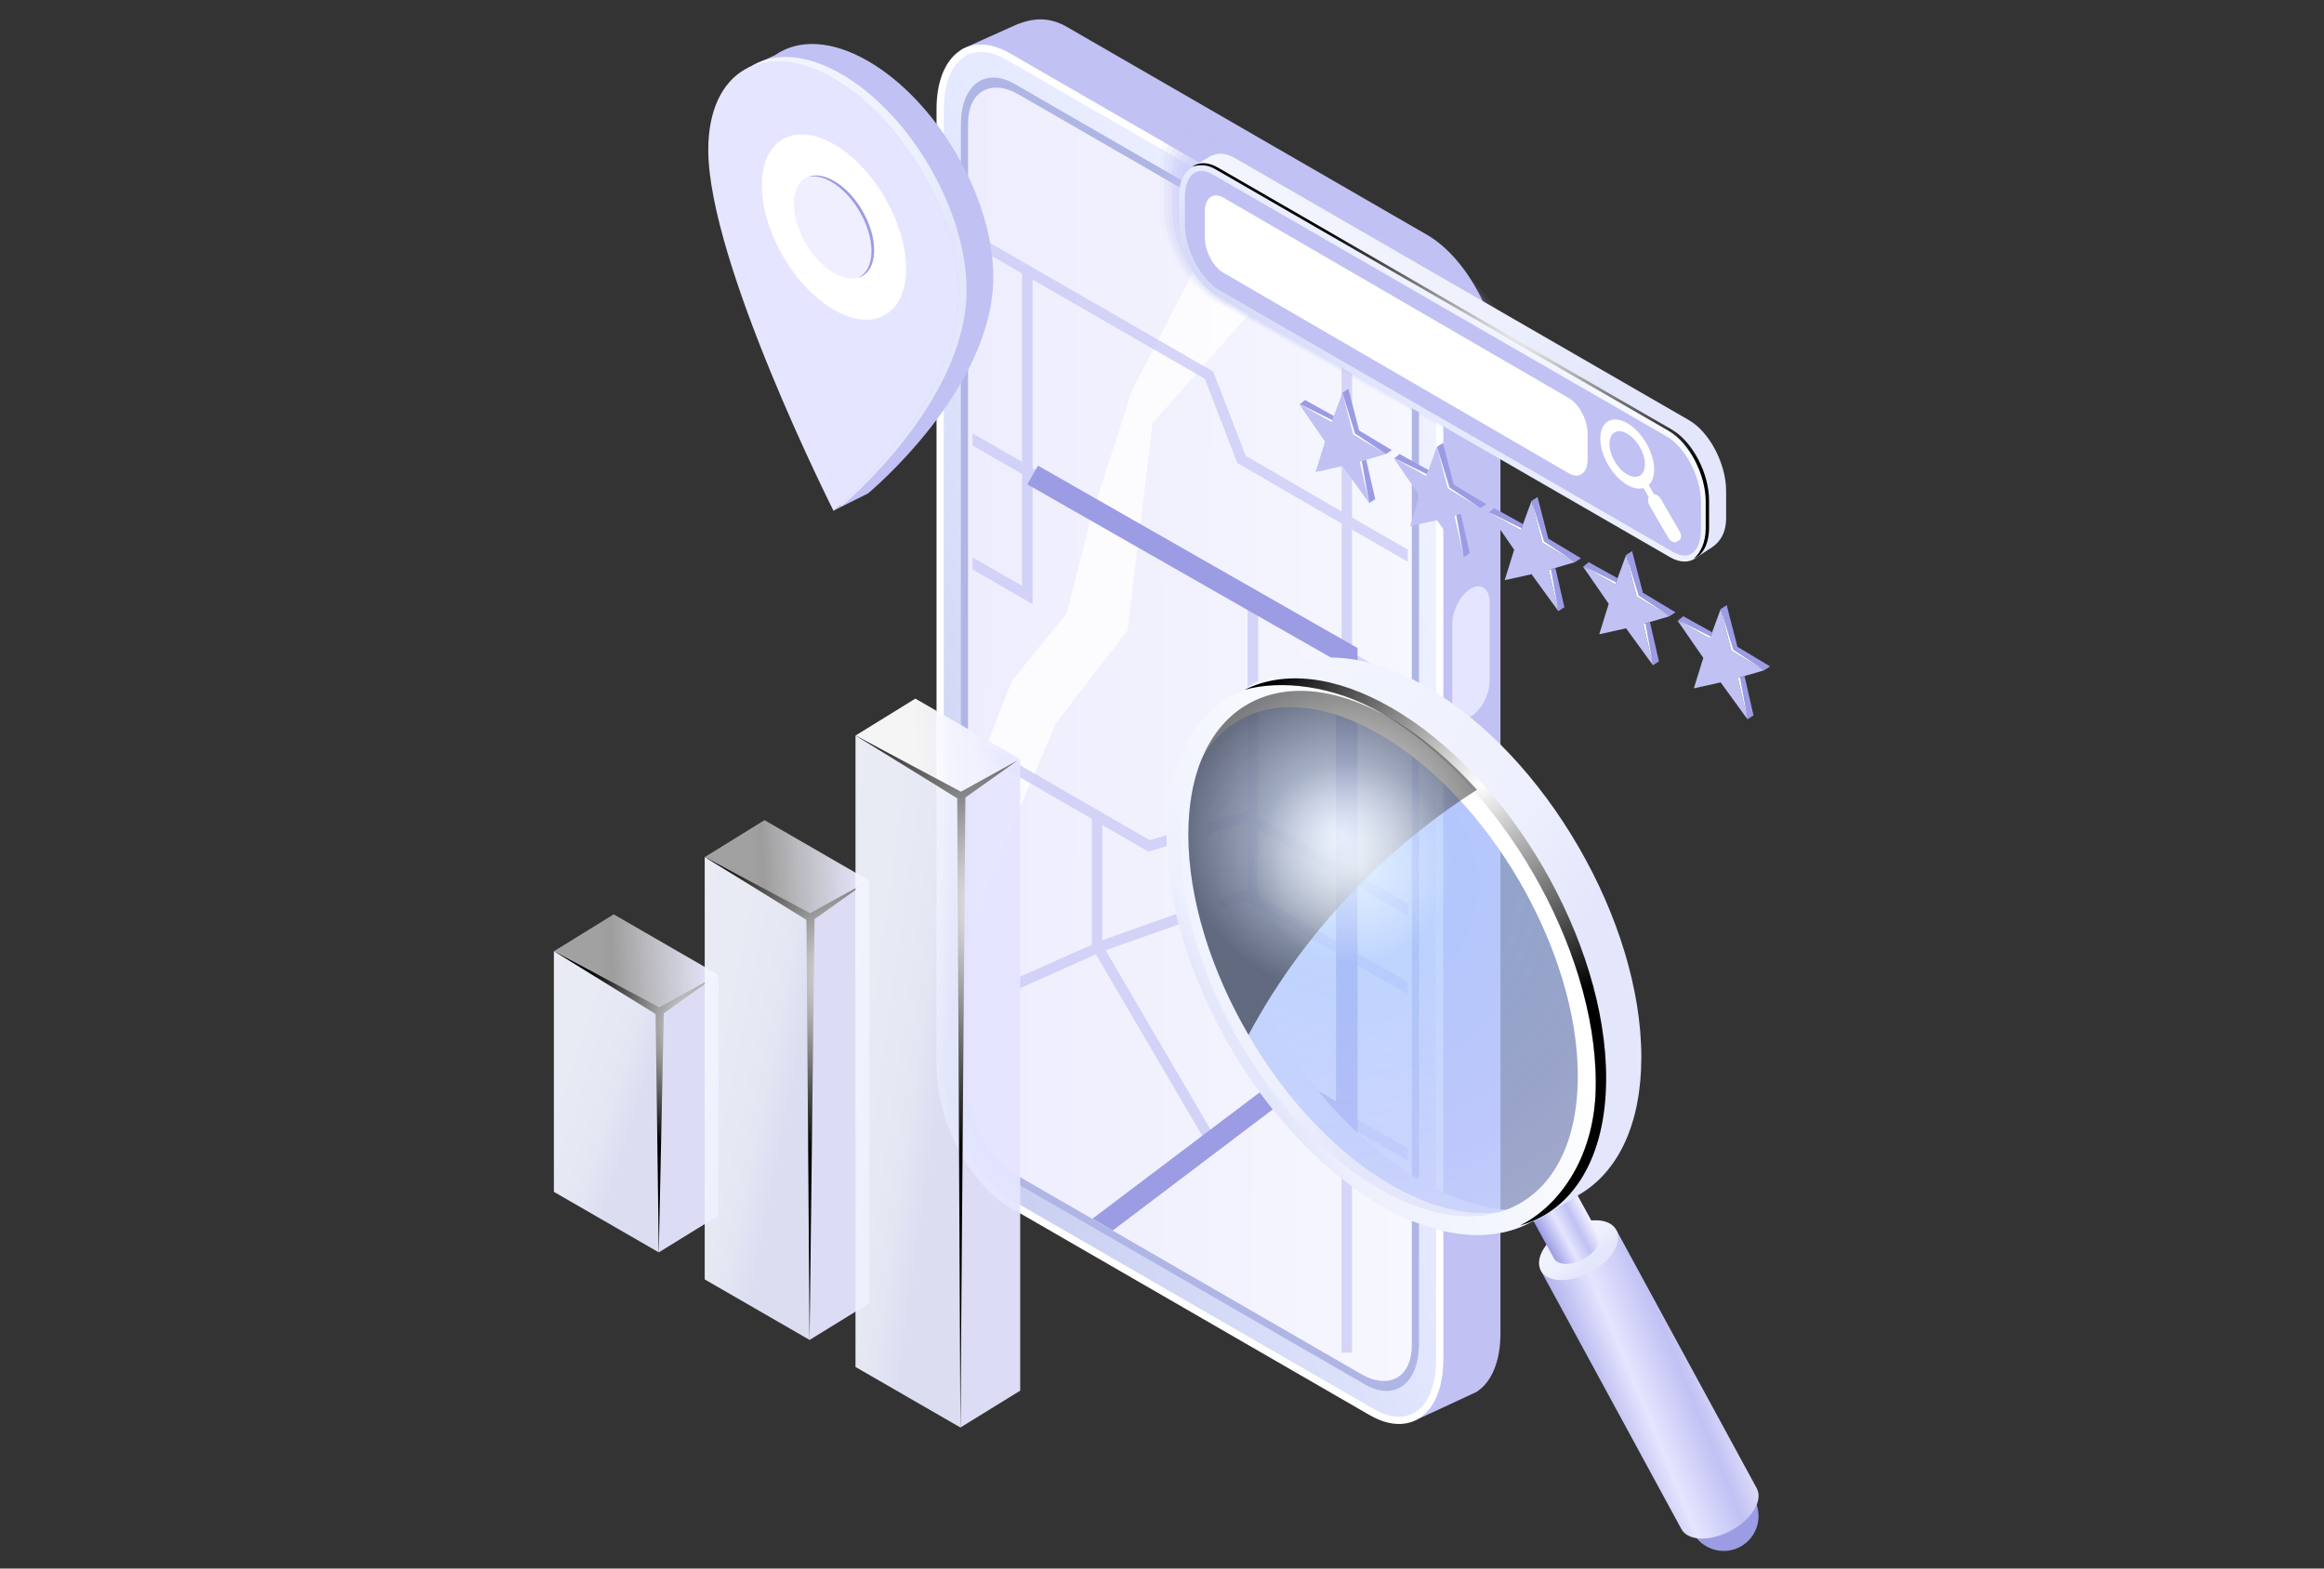 <?xml version="1.0" encoding="UTF-8"?> <svg xmlns="http://www.w3.org/2000/svg" width="600" height="405" viewBox="0 0 600 405" fill="none"><rect x="0" y="0" width="600" height="405" fill="#333333" stroke="none"/><path d="M362.528 361.216L269.631 307.58C259.153 301.53 250.661 285.302 250.661 271.327V23.926C250.661 16.822 244.822 15.245 248.363 12.692C248.496 12.592 262.538 6.299 262.693 6.243C266.501 4.789 270.575 4.134 275.525 6.987L368.412 60.623C378.89 66.673 387.382 82.901 387.382 96.876V344.277C387.382 351.703 384.984 356.998 381.166 359.418C380.944 359.562 365.226 366.821 364.971 366.91C361.585 368.042 367.102 363.858 362.528 361.216Z" fill="#C1C1F4"></path><path d="M353.659 365.412L260.762 311.776C250.283 305.726 241.792 289.498 241.792 275.522V28.122C241.792 14.146 250.283 7.72 260.762 13.769L353.659 67.405C364.138 73.455 372.629 89.683 372.629 103.658V351.059C372.629 365.034 364.138 371.45 353.659 365.401V365.412Z" fill="white"></path><path d="M361.196 365.8C359.154 365.8 356.934 365.123 354.603 363.769L261.705 310.133C251.76 304.394 243.667 288.865 243.667 275.511V28.122C243.667 19.164 247.419 13.381 253.236 13.381C255.289 13.381 257.498 14.058 259.829 15.401L352.727 69.037C362.673 74.776 370.765 90.305 370.765 103.658V351.059C370.765 360.017 367.013 365.8 361.207 365.8H361.196Z" fill="url(#paint0_linear_1411_557)"></path><path d="M248.075 278.675V32.218C248.075 21.961 254.313 17.255 261.994 21.695L352.427 73.91C360.12 78.35 366.347 90.26 366.347 100.506V346.952C366.347 357.209 360.109 361.915 352.427 357.475L261.994 305.26C254.302 300.82 248.075 288.909 248.075 278.664V278.675Z" fill="#AFB6E5"></path><path d="M263.049 24.425C255.8 20.241 249.928 23.593 249.928 31.907V281.128C249.928 289.442 255.8 299.577 263.049 303.761L351.384 354.767C358.632 358.951 364.504 355.599 364.504 347.285V98.053C364.504 89.739 358.632 79.604 351.384 75.419L263.049 24.425Z" fill="url(#paint1_linear_1411_557)"></path><path d="M379.767 184.967C377.103 186.51 374.938 184.867 374.938 181.315V161.18C374.938 157.627 377.103 153.498 379.767 151.955C382.431 150.412 384.596 152.055 384.596 155.607V175.743C384.596 179.295 382.431 183.424 379.767 184.967Z" fill="#E5E5FF"></path><g opacity="0.8"><path d="M315.475 55.794L334.855 66.972L297.526 109.319L291.121 162.756L272.628 186.754L259.852 216.614L251.782 236.161V200.108L261.228 175.732L275.381 158.427L281.675 133.651L292.153 101.061L315.475 55.794Z" fill="white"></path><path opacity="0.8" d="M349.075 136.748L363.461 145.051V141.932L349.075 133.629V75.342L346.367 73.777V132.064L321.602 117.678L313.222 95.933L251.105 60.146V63.265L263.87 70.602V119.265L251.105 111.928V115.047L263.87 122.384V151.289L251.105 143.919V147.038L266.579 155.974V123.938L322.102 156.007V209.421L321.957 209.354L296.838 216.936L251.105 190.528V193.648L281.886 211.419V243.931L251.105 257.64V260.593L282.94 246.418L311.113 294.526L284.494 315.139L287.025 316.604L332.103 281.683L346.367 289.853V349.261H349.075V291.396L363.239 299.51L363.461 299.121V296.513L349.075 288.277V248.416L363.461 256.719V253.6L349.075 245.297V228.114L363.461 236.417V233.297L349.075 224.994V171.58L363.461 179.883V176.764L349.075 168.461V136.704V136.748ZM284.594 213.017L295.994 219.6L296.505 219.888L321.624 212.307L322.113 212.562V229.745L321.769 229.534L284.605 242.766V213.017H284.594ZM346.367 286.778L331.881 278.486L313.266 292.905L285.427 245.363L321.591 232.576L329.206 237.005V237.094H329.35L346.367 246.906V286.778ZM346.367 243.787L324.799 231.322V214.138L346.367 226.615V243.798V243.787ZM346.367 223.485L324.799 211.008V157.594L346.367 170.071V223.485ZM346.367 166.941L266.579 120.841V72.178L311.046 97.797L319.427 119.543L346.378 135.183V166.941H346.367Z" fill="#C1C1F4"></path></g><path d="M282.041 314.673L332.081 276.866L344.935 284.336V170.548L265.235 125.06L267.988 120.231L350.485 167.329V293.982L332.48 283.515L287.28 317.714L282.041 314.673Z" fill="#9C9CE5"></path><path d="M224.118 15.767C214.583 10.261 206.036 10.095 200.119 14.224L193.27 17.421L194.114 21.817C192.638 25.213 191.805 29.343 191.805 34.193C191.805 48.224 199.309 70.358 207.079 89.539L215.182 131.864L224.118 127.39C224.118 127.39 256.442 100.639 256.442 71.512C256.442 51.032 241.967 26.068 224.118 15.767ZM215.182 75.131C206.613 70.18 199.664 58.203 199.664 48.368C199.664 38.533 206.613 34.571 215.182 39.521C223.751 44.472 230.7 56.449 230.7 66.295C230.7 76.141 223.751 80.093 215.182 75.142V75.131Z" fill="#C1C1F4"></path><path d="M215.182 20.24C197.333 9.939 182.858 18.187 182.858 38.667C182.858 67.794 215.182 131.864 215.182 131.864C215.182 131.864 247.506 105.112 247.506 75.986C247.506 55.506 233.031 30.541 215.182 20.24Z" fill="#E5E5FF"></path><path d="M217.225 19.119C207.901 13.736 199.52 13.458 193.626 17.299C199.343 14.713 206.88 15.456 215.171 20.24C233.021 30.541 247.495 55.506 247.495 75.986C247.495 100.939 223.785 124.138 216.992 130.276C217.136 130.554 217.225 130.743 217.225 130.743C217.225 130.743 249.549 103.991 249.549 74.864C249.549 54.385 235.074 29.42 217.225 19.119Z" fill="url(#paint2_linear_1411_557)"></path><path d="M228.561 81.282C235.79 77.056 235.719 63.483 228.402 50.966C221.085 38.449 209.293 31.729 202.063 35.955C194.834 40.181 194.905 53.754 202.222 66.271C209.539 78.787 221.331 85.508 228.561 81.282Z" fill="white"></path><path d="M225.683 64.597C225.683 71.168 221.043 73.81 215.315 70.502C209.588 67.194 204.948 59.191 204.948 52.631C204.948 46.071 209.588 43.418 215.315 46.725C221.043 50.033 225.683 58.036 225.683 64.597Z" fill="#EFEFFF"></path><path d="M215.316 46.725C212.729 45.227 210.365 44.961 208.544 45.704C210.254 45.271 212.352 45.638 214.627 46.947C220.355 50.255 224.995 58.258 224.995 64.819C224.995 68.415 223.596 70.835 221.398 71.745C223.996 71.079 225.683 68.548 225.683 64.586C225.683 58.014 221.043 50.011 215.316 46.714V46.725Z" fill="#9C9CE5"></path><g style="mix-blend-mode:multiply" opacity="0.7"><path opacity="0.09" d="M313.009 33.826C305.55 29.519 299.5 32.971 299.5 41.53V54.184C299.5 62.742 305.55 73.176 313.009 77.483L373.882 111.461C381.342 115.768 390.122 111.883 390.122 103.324V90.67C390.122 82.112 381.342 72.111 373.882 67.804L313.009 33.826Z" fill="#C1C1F4"></path><path opacity="0.18" d="M313.997 35.069C306.57 30.785 300.554 34.215 300.554 42.728V54.428C300.554 62.953 306.57 73.332 313.997 77.616L373.049 110.584C380.475 114.868 388.956 111.05 388.956 102.525V90.826C388.956 82.3 380.475 72.31 373.049 68.026L313.997 35.069Z" fill="#C1C1F4"></path><path opacity="0.27" d="M314.984 36.301C307.591 32.039 301.597 35.447 301.597 43.927V54.672C301.597 63.153 307.591 73.487 314.973 77.749L372.194 109.696C379.587 113.958 387.757 110.195 387.757 101.726V90.981C387.757 82.5 379.587 72.521 372.194 68.248L314.984 36.301Z" fill="#C1C1F4"></path><path opacity="0.36" d="M315.961 37.533C308.613 33.293 302.652 36.69 302.652 45.126V54.916C302.652 63.352 308.613 73.631 315.961 77.883L371.351 108.808C378.699 113.048 386.58 109.352 386.58 100.916V91.125C386.58 82.689 378.71 72.71 371.351 68.47L315.961 37.533Z" fill="#C1C1F4"></path><path opacity="0.45" d="M316.949 38.777C309.634 34.559 303.707 37.933 303.707 46.325V55.161C303.707 63.552 309.634 73.787 316.949 78.005L370.507 107.92C377.822 112.138 385.393 108.508 385.393 100.105V91.269C385.393 82.878 377.822 72.91 370.507 68.681L316.949 38.777Z" fill="#C1C1F4"></path><path opacity="0.55" d="M317.937 40.009C310.655 35.802 304.761 39.165 304.761 47.524V55.405C304.761 63.752 310.667 73.931 317.937 78.138L369.664 107.032C376.946 111.239 384.205 107.653 384.205 99.306V91.425C384.205 83.078 376.935 73.11 369.664 68.914L317.937 40.009Z" fill="#C1C1F4"></path><path opacity="0.64" d="M318.925 41.252C311.688 37.067 305.816 40.42 305.816 48.734V55.66C305.816 63.974 311.688 74.097 318.925 78.282L368.821 106.155C376.058 110.34 383.029 106.821 383.029 98.507V91.58C383.029 83.266 376.069 73.32 368.821 69.136L318.925 41.252Z" fill="#C1C1F4"></path><path opacity="0.73" d="M319.913 42.484C312.709 38.322 306.87 41.652 306.87 49.921V55.893C306.87 64.163 312.709 74.242 319.913 78.393L367.977 105.245C375.181 109.407 381.841 105.944 381.841 97.674V91.702C381.841 83.433 375.181 73.487 367.977 69.324L319.913 42.484Z" fill="#C1C1F4"></path><path opacity="0.82" d="M320.889 43.716C313.718 39.576 307.913 42.895 307.913 51.12V56.137C307.913 64.363 313.73 74.386 320.889 78.526L367.121 104.368C374.292 108.508 380.653 105.111 380.653 96.875V91.858C380.653 83.633 374.292 73.698 367.121 69.558L320.889 43.716Z" fill="#C1C1F4"></path><path opacity="0.91" d="M321.877 44.959C314.74 40.841 308.968 44.138 308.968 52.319V56.382C308.968 64.562 314.751 74.541 321.877 78.66L366.278 103.48C373.415 107.598 379.465 104.257 379.465 96.076V92.013C379.465 83.832 373.415 73.898 366.278 69.779L321.877 44.959Z" fill="#C1C1F4"></path><path d="M322.866 46.192C315.773 42.096 310.023 45.37 310.023 53.518V56.626C310.023 64.773 315.773 74.686 322.866 78.782L365.435 102.581C372.528 106.677 378.278 103.402 378.278 95.254V92.146C378.278 83.999 372.528 74.086 365.435 69.99L322.866 46.192Z" fill="#C1C1F4"></path></g><path d="M436.065 108.497L318.859 40.841C316.594 39.532 314.518 39.387 312.887 40.198L312.831 40.142L307.603 43.217L307.625 43.283C309.312 42.284 311.51 42.351 313.93 43.739L431.137 111.394C436.421 114.447 440.705 122.627 440.705 129.676V136.625C440.705 140.044 439.684 142.563 438.041 143.907L440.961 141.986C443.414 140.576 445.645 138.401 445.645 133.739V126.79C445.645 119.741 441.36 111.561 436.077 108.508L436.065 108.497Z" fill="url(#paint3_linear_1411_557)"></path><path d="M431.137 111.383L313.93 43.727C308.646 40.675 304.362 43.916 304.362 50.965V57.913C304.362 64.962 308.646 73.143 313.93 76.195L431.137 143.851C436.421 146.904 440.705 143.662 440.705 136.614V129.665C440.705 122.616 436.421 114.436 431.137 111.383Z" fill="url(#paint4_linear_1411_557)"></path><path d="M434.933 143.44C434.012 143.44 432.99 143.13 431.914 142.497L314.707 74.852C309.945 72.1 305.916 64.34 305.916 57.913V50.965C305.916 46.813 307.569 44.138 310.134 44.138C311.055 44.138 312.076 44.449 313.153 45.082L430.36 112.737C435.133 115.49 439.151 123.249 439.151 129.676V136.625C439.151 138.845 438.696 140.654 437.819 141.886C437.086 142.93 436.11 143.451 434.933 143.451V143.44Z" fill="#C1C1F4"></path><path style="mix-blend-mode:color-dodge" d="M431.67 110.939L314.463 43.283C311.843 41.763 309.457 41.807 307.736 43.095C309.301 42.495 311.521 42.384 313.597 43.583L430.804 111.239C436.088 114.291 440.372 122.472 440.372 129.521V136.469C440.372 140.01 438.985 142.93 437.242 144.228C439.662 143.307 441.238 140.454 441.238 136.181V129.232C441.238 122.183 436.954 114.003 431.67 110.95V110.939Z" fill="url(#paint5_radial_1411_557)"></path><path d="M311.044 61.266V54.661C311.044 51.12 313.197 49.499 315.85 51.031L405.085 102.825C407.727 104.345 409.891 108.475 409.891 112.005V118.609C409.891 122.128 407.727 123.771 405.085 122.239L315.85 70.434C313.197 68.903 311.044 64.796 311.044 61.255V61.266Z" fill="white"></path><path d="M433.545 137.047L428.85 128.943C428.361 128.089 427.606 127.578 427.029 127.623L425.653 125.247C427.717 123.316 427.518 118.72 425.031 114.436C422.312 109.751 417.905 107.209 415.196 108.752C412.477 110.306 412.477 115.357 415.196 120.041C417.683 124.326 421.579 126.812 424.31 126.013L425.686 128.388C425.353 128.855 425.431 129.754 425.919 130.609L430.615 138.712C431.203 139.722 432.157 140.277 432.746 139.944L433.556 139.489C434.144 139.156 434.144 138.057 433.556 137.047H433.545ZM423.344 122.827C421.557 123.849 418.649 122.172 416.861 119.087C415.074 116.001 415.074 112.671 416.861 111.649C418.649 110.628 421.557 112.304 423.344 115.39C425.131 118.476 425.131 121.806 423.344 122.827Z" fill="white"></path><path d="M444.235 176.197L437.308 177.729L439.75 169.87L433.023 160.135L441.46 164.808L444.235 157.26L447.01 168.005L455.446 173.078L448.719 175.043L451.161 185.732L444.235 176.197Z" fill="#C1C1F4"></path><path d="M448.719 175.043L451.161 185.732L452.715 184.722L450.395 174.554L448.719 175.043Z" fill="#9C9CE5"></path><path d="M441.46 164.808L442.037 163.254L434.578 159.114L433.246 160.202L435.255 161.367L441.46 164.808Z" fill="#9C9CE5"></path><path d="M448.564 166.995L445.789 156.25L444.235 157.26L447.01 168.005L455.446 173.078L457 172.068L448.564 166.995Z" fill="#9C9CE5"></path><path d="M448.719 175.043L451.161 185.732L449.23 174.898L448.719 175.043Z" fill="white"></path><path d="M441.46 164.808L441.637 164.331L433.246 160.202L435.255 161.367L441.46 164.808Z" fill="white"></path><path d="M447.476 167.761L444.235 157.26L447.01 168.005L455.446 173.078L447.476 167.761Z" fill="white"></path><path d="M419.814 162.233L412.888 163.765L415.33 155.906L408.603 146.171L417.05 150.844L419.814 143.296L422.589 154.041L431.036 159.114L424.31 161.09L426.752 171.768L419.814 162.233Z" fill="#C1C1F4"></path><path d="M424.31 161.09L426.752 171.768L428.295 170.758L425.975 160.59L424.31 161.09Z" fill="#9C9CE5"></path><path d="M417.05 150.844L417.617 149.29L410.157 145.161L408.825 146.238L410.845 147.403L417.05 150.844Z" fill="#9C9CE5"></path><path d="M424.143 153.031L421.368 142.286L419.814 143.296L422.589 154.041L431.025 159.114H431.036L432.579 158.104L424.143 153.031Z" fill="#9C9CE5"></path><path d="M424.31 161.09L426.752 171.768L424.81 160.934L424.31 161.09Z" fill="white"></path><path d="M417.05 150.844L417.228 150.367L408.825 146.238L410.845 147.403L417.05 150.844Z" fill="white"></path><path d="M423.066 153.797L419.814 143.296L422.589 154.041L431.025 159.114H431.036L423.066 153.797Z" fill="white"></path><path d="M395.406 148.269L388.479 149.801L390.921 141.942L384.194 132.207L392.63 136.88L395.406 129.332L398.181 140.088L406.617 145.15L399.89 147.126L402.332 157.804L395.406 148.269Z" fill="#C1C1F4"></path><path d="M399.89 147.126L402.332 157.804L403.886 156.794L401.566 146.637L399.89 147.126Z" fill="#9C9CE5"></path><path d="M392.63 136.88L393.207 135.326L385.748 131.197L384.416 132.274L386.425 133.45L392.63 136.88Z" fill="#9C9CE5"></path><path d="M399.723 139.067L396.959 128.322L395.405 129.332L398.18 140.088L406.616 145.15L408.17 144.14L399.723 139.067Z" fill="#9C9CE5"></path><path d="M399.89 147.126L402.332 157.804L400.401 146.97L399.89 147.126Z" fill="white"></path><path d="M392.63 136.88L392.808 136.403L384.416 132.274L386.425 133.45L392.63 136.88Z" fill="white"></path><path d="M398.647 139.833L395.405 129.332L398.18 140.088L406.616 145.15L398.647 139.833Z" fill="white"></path><path d="M370.985 134.316L364.058 135.848L366.5 127.978L359.773 118.243L368.221 122.927L370.985 115.368L373.76 126.124L382.196 131.197L375.469 133.162L377.922 143.84L370.985 134.316Z" fill="#C1C1F4"></path><path d="M375.469 133.162L377.922 143.84L379.465 142.83L377.145 132.673L375.469 133.162Z" fill="#9C9CE5"></path><path d="M368.221 122.927L368.787 121.362L361.328 117.233L359.996 118.321L362.016 119.486L368.221 122.927Z" fill="#9C9CE5"></path><path d="M375.314 125.114L372.539 114.358L370.985 115.368L373.76 126.124L382.196 131.186V131.197L383.75 130.176L375.314 125.114Z" fill="#9C9CE5"></path><path d="M375.469 133.162L377.922 143.84L375.98 133.017L375.469 133.162Z" fill="white"></path><path d="M368.221 122.927L368.399 122.439L359.996 118.321L362.016 119.486L368.221 122.927Z" fill="white"></path><path d="M374.226 125.869L370.985 115.368L373.76 126.124L382.196 131.186V131.197L374.226 125.869Z" fill="white"></path><path d="M346.575 120.352L339.649 121.884L342.091 114.025L335.364 104.29L343.8 108.963L346.575 101.415L349.339 112.16L357.787 117.233L351.06 119.198L353.502 129.887L346.575 120.352Z" fill="#C1C1F4"></path><path d="M351.06 119.198L353.502 129.887L355.056 128.877L352.725 118.709L351.06 119.198Z" fill="#9C9CE5"></path><path d="M343.801 108.963L344.367 107.409L336.907 103.269L335.586 104.357L337.596 105.522L343.801 108.963Z" fill="#9C9CE5"></path><path d="M350.894 111.15L348.13 100.394L346.576 101.415L349.34 112.16L357.787 117.233L359.341 116.223L350.894 111.15Z" fill="#9C9CE5"></path><path d="M351.06 119.198L353.502 129.887L351.571 119.053L351.06 119.198Z" fill="white"></path><path d="M343.801 108.963L343.978 108.486L335.586 104.357L337.596 105.522L343.801 108.963Z" fill="white"></path><path d="M349.817 111.905L346.576 101.415L349.34 112.16L357.787 117.233L349.817 111.905Z" fill="white"></path><path d="M452.933 387.196C455.286 391.57 453.655 397.031 449.281 399.384C444.908 401.737 439.447 400.106 437.093 395.732C434.74 391.359 436.372 385.897 440.745 383.544C445.119 381.191 450.58 382.823 452.933 387.196Z" fill="#9C9CE5"></path><path d="M417.258 317.52L397.777 328.01L434.041 394.711C434.041 394.711 434.063 394.766 434.074 394.789C435.762 397.919 441.489 398.108 446.873 395.21C452.257 392.313 455.242 387.429 453.555 384.288C453.544 384.266 453.522 384.232 453.511 384.21L417.247 317.509L417.258 317.52Z" fill="url(#paint6_linear_1411_557)"></path><path d="M417.28 317.553C418.967 320.684 415.97 325.579 410.597 328.476C405.225 331.373 399.486 331.185 397.799 328.054C396.112 324.924 399.109 320.029 404.481 317.132C409.854 314.235 415.592 314.423 417.28 317.553Z" fill="url(#paint7_linear_1411_557)"></path><path d="M405.813 305.976L394.225 312.214L401.14 324.824C401.14 324.824 401.151 324.857 401.162 324.869C402.161 326.733 405.569 326.844 408.777 325.124C411.985 323.403 413.761 320.495 412.751 318.63C412.751 318.619 412.729 318.597 412.729 318.586L405.813 305.976Z" fill="url(#paint8_linear_1411_557)"></path><path d="M366.996 304.944C336.392 287.272 311.583 244.481 311.583 209.36C311.583 195.252 315.591 184.54 322.362 177.902C309.463 182.098 301.183 195.385 301.183 215.676C301.183 250.797 325.992 293.588 356.595 311.26C374.91 321.827 391.138 321.006 401.229 311.127C391.804 314.19 379.916 312.403 366.996 304.944Z" fill="url(#paint9_linear_1411_557)"></path><path style="mix-blend-mode:screen" opacity="0.5" d="M396.558 309.605C416.908 297.709 416.698 259.487 396.089 224.234C375.481 188.981 342.278 170.046 321.928 181.942C301.579 193.838 301.789 232.06 322.397 267.314C343.006 302.567 376.209 321.501 396.558 309.605Z" fill="url(#paint10_radial_1411_557)"></path><path style="mix-blend-mode:multiply" opacity="0.5" d="M396.558 309.605C416.908 297.709 416.698 259.487 396.089 224.234C375.481 188.981 342.278 170.046 321.928 181.942C301.579 193.838 301.789 232.06 322.397 267.314C343.006 302.567 376.209 321.501 396.558 309.605Z" fill="url(#paint11_radial_1411_557)"></path><path d="M368.338 177.38C353.287 168.689 339.644 167.701 329.654 173.107C329.377 173.262 315.046 181.254 314.591 181.943C324.748 174.272 339.8 174.394 356.583 184.085C387.186 201.756 411.995 244.548 411.995 279.669C411.995 297.584 405.535 310.039 395.145 315.6C395.889 315.389 396.766 315.012 397.854 314.412C398.153 314.246 407.922 308.329 408.21 308.152C417.834 302.269 423.75 290.125 423.75 272.964C423.75 237.843 398.942 195.052 368.338 177.38Z" fill="url(#paint12_linear_1411_557)"></path><path d="M356.584 184.085C325.981 166.413 301.172 180.566 301.172 215.676C301.172 250.786 325.981 293.588 356.584 311.26C387.187 328.931 411.996 314.778 411.996 279.669C411.996 244.559 387.187 201.756 356.584 184.085ZM356.195 307.042C327.946 290.724 305.035 251.219 305.035 218.795C305.035 186.372 327.934 173.318 356.195 189.624C384.445 205.941 407.356 245.447 407.356 277.87C407.356 310.294 384.457 323.348 356.195 307.042Z" fill="url(#paint13_linear_1411_557)"></path><path style="mix-blend-mode:screen" d="M359.247 182.753C344.573 174.284 331.253 173.14 321.34 178.102C330.576 175.516 344.173 176.914 356.595 184.085C387.198 201.756 412.007 244.548 412.007 279.669C412.007 297.951 403.149 311.06 392.381 316.443C405.913 312.658 414.671 299.205 414.671 278.337C414.671 243.216 389.862 200.424 359.259 182.753H359.247Z" fill="url(#paint14_radial_1411_557)"></path><path style="mix-blend-mode:screen" opacity="0.5" d="M351.922 227.531C361.157 218.296 371.069 210.415 381.315 203.921C374.599 196.473 367.129 190.146 359.248 185.583C330.287 168.867 306.811 182.253 306.811 215.487C306.811 232.204 312.749 250.753 322.34 267.192C329.732 253.317 339.634 239.819 351.922 227.531Z" fill="url(#paint15_radial_1411_557)"></path><path style="mix-blend-mode:color-dodge" opacity="0.6" d="M347.671 267.474C373.082 267.474 393.682 246.874 393.682 221.464C393.682 196.053 373.082 175.453 347.671 175.453C322.261 175.453 301.661 196.053 301.661 221.464C301.661 246.874 322.261 267.474 347.671 267.474Z" fill="url(#paint16_radial_1411_557)"></path><g opacity="0.95"><path d="M158.44 236.084L143.022 245.607L170.095 261.248L185.513 251.724L158.44 236.084Z" fill="url(#paint17_linear_1411_557)"></path><path d="M143 307.735L170.084 323.364V261.237L143 245.596V307.735Z" fill="url(#paint18_linear_1411_557)"></path><path d="M170.084 323.364L185.514 313.851V251.724L170.084 261.237V323.364Z" fill="#E5E5FF"></path></g><path style="mix-blend-mode:color-dodge" d="M184.814 252.057L170.218 260.104L143 245.596L169.263 261.825L170.084 323.364L171.372 261.636L184.814 252.057Z" fill="url(#paint19_radial_1411_557)"></path><g opacity="0.95"><path d="M197.38 211.763L181.962 221.298L209.035 236.927L224.453 227.403L197.38 211.763Z" fill="url(#paint20_linear_1411_557)"></path><path d="M181.94 330.346L209.024 345.975V236.916L181.94 221.287V330.346Z" fill="url(#paint21_linear_1411_557)"></path><path d="M209.013 345.975L224.453 336.462V227.403L209.013 236.916V345.975Z" fill="#E5E5FF"></path></g><path style="mix-blend-mode:color-dodge" d="M223.754 227.736L209.158 235.795L181.94 221.287L208.203 237.515L209.013 345.975L210.301 237.327L223.754 227.736Z" fill="url(#paint22_radial_1411_557)"></path><g opacity="0.95"><path d="M236.319 180.383L220.9 189.907L247.963 205.547L263.392 196.023L236.319 180.383Z" fill="url(#paint23_linear_1411_557)"></path><path d="M220.868 352.957L247.963 368.586V205.536L220.868 189.896V352.957Z" fill="url(#paint24_linear_1411_557)"></path><path d="M247.952 368.586L263.392 359.074V196.023L247.952 205.536V368.586Z" fill="#E5E5FF"></path></g><path style="mix-blend-mode:color-dodge" d="M262.682 196.356L248.096 204.415L220.868 189.896L247.142 206.135L247.952 368.586L249.24 205.935L262.682 196.356Z" fill="url(#paint25_radial_1411_557)"></path><defs><linearGradient id="paint0_linear_1411_557" x1="76.21" y1="284.125" x2="483.398" y2="117.489" gradientUnits="userSpaceOnUse"><stop stop-color="#AFB6E5"></stop><stop offset="0.14" stop-color="#B5BCE8"></stop><stop offset="0.35" stop-color="#C7CDF0"></stop><stop offset="0.58" stop-color="#E5E9FF"></stop><stop offset="0.86" stop-color="#F4F6FF"></stop><stop offset="1" stop-color="white"></stop></linearGradient><linearGradient id="paint1_linear_1411_557" x1="364.504" y1="199.63" x2="248.382" y2="199.138" gradientUnits="userSpaceOnUse"><stop stop-color="#F7F7FF"></stop><stop offset="1" stop-color="#EDEDFE"></stop></linearGradient><linearGradient id="paint2_linear_1411_557" x1="226.299" y1="104.375" x2="83.357" y2="41.077" gradientUnits="userSpaceOnUse"><stop stop-color="#E4E7FB"></stop><stop offset="0.122" stop-color="#EEF1FD"></stop><stop offset="0.276" stop-color="#F1F4FE"></stop><stop offset="0.696" stop-color="#F7F9FE"></stop><stop offset="1" stop-color="white"></stop></linearGradient><linearGradient id="paint3_linear_1411_557" x1="388.255" y1="120.227" x2="218.179" y2="-86.781" gradientUnits="userSpaceOnUse"><stop stop-color="#E4E7FB"></stop><stop offset="0.122" stop-color="#EEF1FD"></stop><stop offset="0.276" stop-color="#F1F4FE"></stop><stop offset="0.696" stop-color="#F7F9FE"></stop><stop offset="1" stop-color="white"></stop></linearGradient><linearGradient id="paint4_linear_1411_557" x1="316.716" y1="151.632" x2="398.114" y2="67.282" gradientUnits="userSpaceOnUse"><stop stop-color="#AFB6E5"></stop><stop offset="0.14" stop-color="#B5BCE8"></stop><stop offset="0.35" stop-color="#C7CDF0"></stop><stop offset="0.58" stop-color="#E5E9FF"></stop><stop offset="0.86" stop-color="#F4F6FF"></stop><stop offset="1" stop-color="white"></stop></linearGradient><radialGradient id="paint5_radial_1411_557" cx="0" cy="0" r="1" gradientUnits="userSpaceOnUse" gradientTransform="translate(388.601 93.39) scale(57.488 57.488)"><stop stop-color="white"></stop><stop offset="1"></stop></radialGradient><linearGradient id="paint6_linear_1411_557" x1="410.956" y1="373.368" x2="448.91" y2="357.747" gradientUnits="userSpaceOnUse"><stop stop-color="#9C9CE5"></stop><stop offset="0.4" stop-color="#E5E5FF"></stop><stop offset="0.7" stop-color="#C1C1F4"></stop><stop offset="1" stop-color="#F1F1FF"></stop></linearGradient><linearGradient id="paint7_linear_1411_557" x1="409.26" y1="327.019" x2="384.025" y2="296.381" gradientUnits="userSpaceOnUse"><stop stop-color="#E4E7FB"></stop><stop offset="0.122" stop-color="#EEF1FD"></stop><stop offset="0.276" stop-color="#F1F4FE"></stop><stop offset="0.696" stop-color="#F7F9FE"></stop><stop offset="1" stop-color="white"></stop></linearGradient><linearGradient id="paint8_linear_1411_557" x1="398.632" y1="320.241" x2="410.133" y2="314.043" gradientUnits="userSpaceOnUse"><stop stop-color="#9C9CE5"></stop><stop offset="0.4" stop-color="#E5E5FF"></stop><stop offset="0.7" stop-color="#C1C1F4"></stop><stop offset="1" stop-color="#F1F1FF"></stop></linearGradient><linearGradient id="paint9_linear_1411_557" x1="359.635" y1="286.833" x2="145.031" y2="146.883" gradientUnits="userSpaceOnUse"><stop stop-color="#E4E7FB"></stop><stop offset="0.122" stop-color="#EEF1FD"></stop><stop offset="0.276" stop-color="#F1F4FE"></stop><stop offset="0.696" stop-color="#F7F9FE"></stop><stop offset="1" stop-color="white"></stop></linearGradient><radialGradient id="paint10_radial_1411_557" cx="0" cy="0" r="1" gradientUnits="userSpaceOnUse" gradientTransform="translate(348.866 227.617) scale(75.115 75.115)"><stop stop-color="#66CCFF"></stop><stop offset="1" stop-color="#5277F7"></stop></radialGradient><radialGradient id="paint11_radial_1411_557" cx="0" cy="0" r="1" gradientUnits="userSpaceOnUse" gradientTransform="translate(348.578 228.194) rotate(37.454) scale(94.849)"><stop offset="0.24" stop-color="#D5D5FF"></stop><stop offset="1" stop-color="white"></stop></radialGradient><linearGradient id="paint12_linear_1411_557" x1="378.369" y1="282.463" x2="151.812" y2="126.638" gradientUnits="userSpaceOnUse"><stop stop-color="#E4E7FB"></stop><stop offset="0.122" stop-color="#EEF1FD"></stop><stop offset="0.276" stop-color="#F1F4FE"></stop><stop offset="0.696" stop-color="#F7F9FE"></stop><stop offset="1" stop-color="white"></stop></linearGradient><linearGradient id="paint13_linear_1411_557" x1="320.422" y1="270.865" x2="381.392" y2="233.704" gradientUnits="userSpaceOnUse"><stop stop-color="#E4E7FB"></stop><stop offset="0.122" stop-color="#EEF1FD"></stop><stop offset="0.276" stop-color="#F1F4FE"></stop><stop offset="0.696" stop-color="#F7F9FE"></stop><stop offset="1" stop-color="white"></stop></linearGradient><radialGradient id="paint14_radial_1411_557" cx="0" cy="0" r="1" gradientUnits="userSpaceOnUse" gradientTransform="translate(382.025 202.578) scale(59.863 59.863)"><stop stop-color="white"></stop><stop offset="1"></stop></radialGradient><radialGradient id="paint15_radial_1411_557" cx="0" cy="0" r="1" gradientUnits="userSpaceOnUse" gradientTransform="translate(346.36 215.632) scale(40.982 40.982)"><stop stop-color="white"></stop><stop offset="1"></stop></radialGradient><radialGradient id="paint16_radial_1411_557" cx="0" cy="0" r="1" gradientUnits="userSpaceOnUse" gradientTransform="translate(349.159 222.929) scale(33.633 33.633)"><stop stop-color="white"></stop><stop offset="0.766" stop-color="white" stop-opacity="0"></stop></radialGradient><linearGradient id="paint17_linear_1411_557" x1="153.804" y1="247.846" x2="181.849" y2="246.177" gradientUnits="userSpaceOnUse"><stop stop-color="white" stop-opacity="0.57"></stop><stop offset="0.156" stop-color="white" stop-opacity="0.549"></stop><stop offset="1" stop-color="#E9E9FF"></stop></linearGradient><linearGradient id="paint18_linear_1411_557" x1="158.824" y1="305.693" x2="83.711" y2="281.656" gradientUnits="userSpaceOnUse"><stop stop-color="#E4E7FB"></stop><stop offset="0.122" stop-color="#EEF1FD"></stop><stop offset="0.276" stop-color="#F1F4FE"></stop><stop offset="0.696" stop-color="#F7F9FE"></stop><stop offset="1" stop-color="white"></stop></linearGradient><radialGradient id="paint19_radial_1411_557" cx="0" cy="0" r="1" gradientUnits="userSpaceOnUse" gradientTransform="translate(181.318 264.722) rotate(180) scale(32.313 32.313)"><stop stop-color="white"></stop><stop offset="1"></stop></radialGradient><linearGradient id="paint20_linear_1411_557" x1="192.744" y1="223.525" x2="220.789" y2="221.857" gradientUnits="userSpaceOnUse"><stop stop-color="white" stop-opacity="0.57"></stop><stop offset="0.156" stop-color="white" stop-opacity="0.549"></stop><stop offset="1" stop-color="#E9E9FF"></stop></linearGradient><linearGradient id="paint21_linear_1411_557" x1="197.764" y1="317.642" x2="118.131" y2="301.748" gradientUnits="userSpaceOnUse"><stop stop-color="#E4E7FB"></stop><stop offset="0.122" stop-color="#EEF1FD"></stop><stop offset="0.276" stop-color="#F1F4FE"></stop><stop offset="0.696" stop-color="#F7F9FE"></stop><stop offset="1" stop-color="white"></stop></linearGradient><radialGradient id="paint22_radial_1411_557" cx="0" cy="0" r="1" gradientUnits="userSpaceOnUse" gradientTransform="translate(220.258 251.935) rotate(-180) scale(46.832 46.832)"><stop stop-color="white"></stop><stop offset="1"></stop></radialGradient><linearGradient id="paint23_linear_1411_557" x1="231.683" y1="192.145" x2="259.728" y2="190.477" gradientUnits="userSpaceOnUse"><stop stop-color="white"></stop><stop offset="0.156" stop-color="white"></stop><stop offset="1" stop-color="#E9E9FF"></stop></linearGradient><linearGradient id="paint24_linear_1411_557" x1="236.698" y1="327.982" x2="155.437" y2="316.66" gradientUnits="userSpaceOnUse"><stop stop-color="#E4E7FB"></stop><stop offset="0.122" stop-color="#EEF1FD"></stop><stop offset="0.276" stop-color="#F1F4FE"></stop><stop offset="0.696" stop-color="#F7F9FE"></stop><stop offset="1" stop-color="white"></stop></linearGradient><radialGradient id="paint25_radial_1411_557" cx="0" cy="0" r="1" gradientUnits="userSpaceOnUse" gradientTransform="translate(259.197 233.83) rotate(180) scale(64.614 64.614)"><stop stop-color="white"></stop><stop offset="1"></stop></radialGradient></defs></svg> 